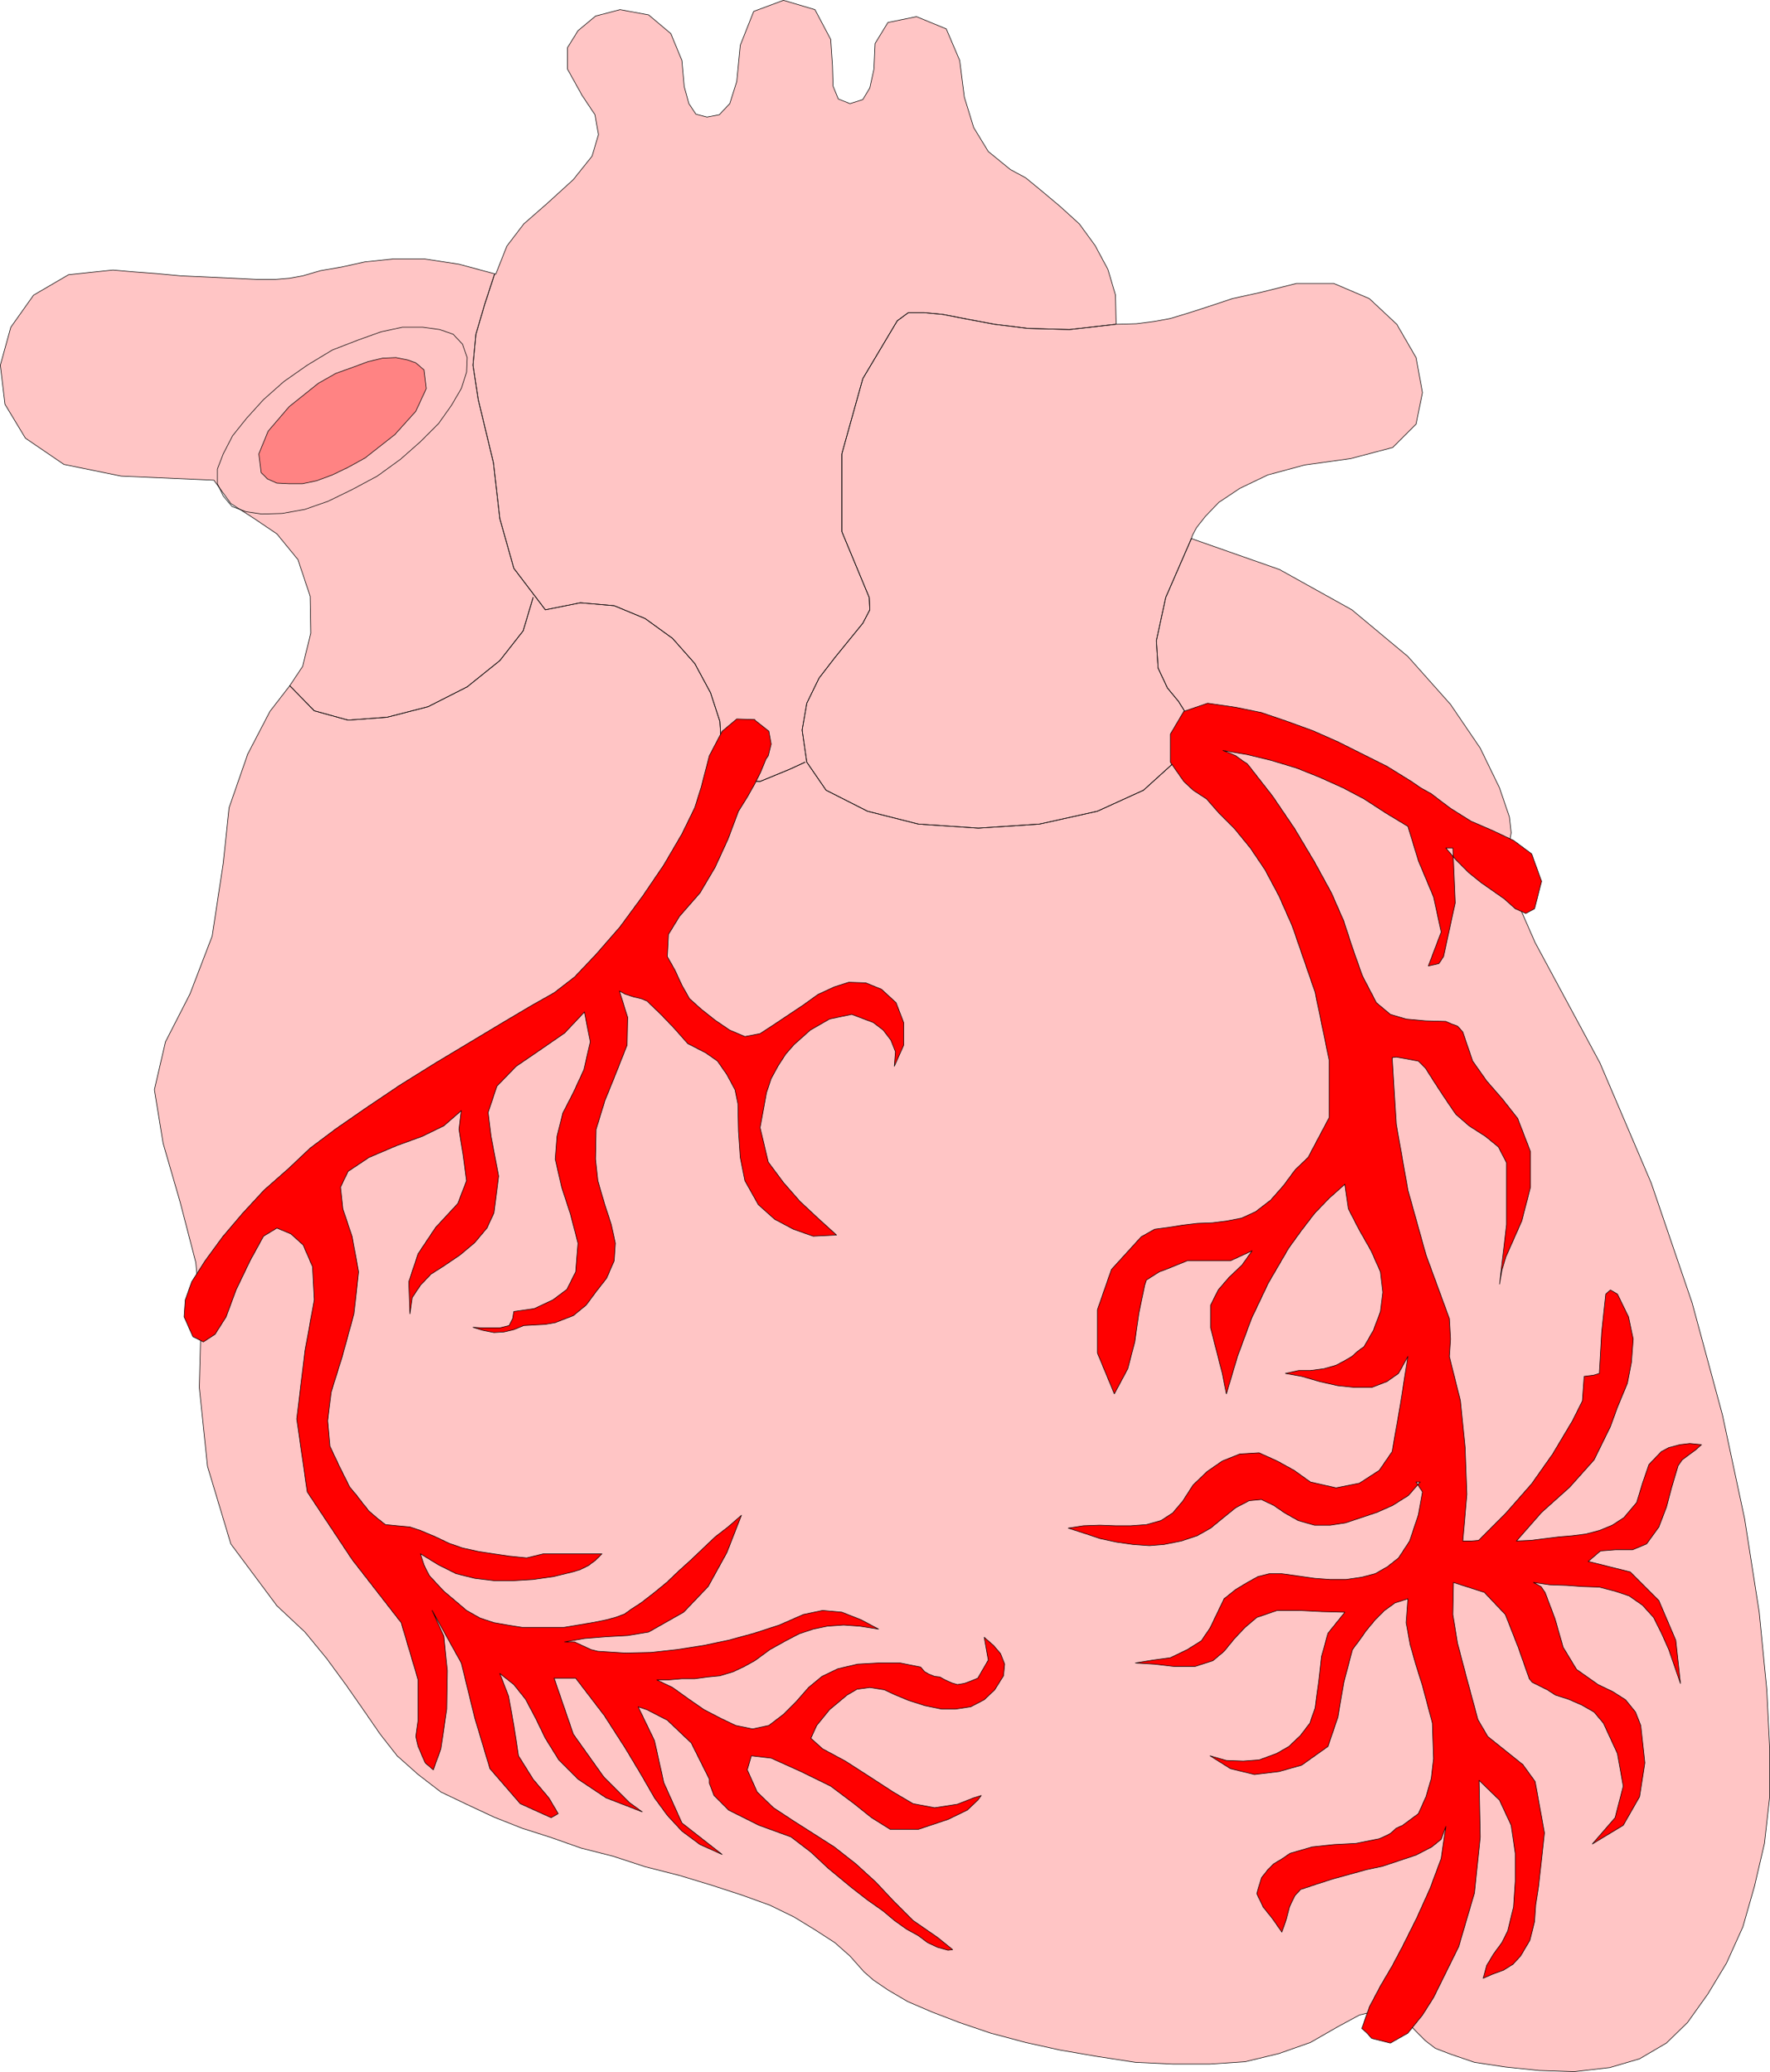 <?xml version="1.0" encoding="UTF-8" standalone="no"?>
<svg
   version="1.0"
   width="129.681mm"
   height="151.724mm"
   id="svg15"
   sodipodi:docname="Heart 3.wmf"
   xmlns:inkscape="http://www.inkscape.org/namespaces/inkscape"
   xmlns:sodipodi="http://sodipodi.sourceforge.net/DTD/sodipodi-0.dtd"
   xmlns="http://www.w3.org/2000/svg"
   xmlns:svg="http://www.w3.org/2000/svg">
  <sodipodi:namedview
     id="namedview15"
     pagecolor="#ffffff"
     bordercolor="#000000"
     borderopacity="0.25"
     inkscape:showpageshadow="2"
     inkscape:pageopacity="0.0"
     inkscape:pagecheckerboard="0"
     inkscape:deskcolor="#d1d1d1"
     inkscape:document-units="mm" />
  <defs
     id="defs1">
    <pattern
       id="WMFhbasepattern"
       patternUnits="userSpaceOnUse"
       width="6"
       height="6"
       x="0"
       y="0" />
  </defs>
  <path
     style="fill:#ffc5c5;fill-opacity:1;fill-rule:evenodd;stroke:none"
     d="m 158.772,49.686 5.171,-6.463 1.778,-5.978 -0.97,-5.494 -3.555,-5.332 -4.04,-7.271 v -5.978 l 2.909,-4.686 4.848,-4.039 6.787,-1.777 7.918,1.454 6.141,5.171 3.07,7.433 0.646,7.271 1.293,4.686 1.939,2.908 3.07,0.808 3.394,-0.646 2.909,-3.07 1.939,-6.14 0.97,-10.018 3.717,-9.372 8.242,-3.07 8.726,2.585 4.363,8.241 0.485,7.271 0.162,5.655 1.454,3.555 3.232,1.293 3.555,-1.131 1.939,-3.232 1.131,-5.171 0.323,-7.11 3.555,-5.817 7.918,-1.616 8.242,3.393 3.717,8.725 1.293,10.18 2.586,8.402 4.04,6.625 6.141,5.009 4.202,2.262 4.525,3.716 5.01,4.201 5.333,4.847 4.363,5.978 3.555,6.625 2.101,7.11 0.162,8.079 5.656,-0.162 5.01,-0.646 4.363,-0.808 5.333,-1.616 5.01,-1.616 6.787,-2.262 8.08,-1.777 9.696,-2.424 h 10.342 l 9.858,4.201 7.595,7.11 5.333,9.21 1.778,9.695 -1.778,8.725 -6.464,6.463 -11.635,3.07 -12.766,1.777 -10.181,2.747 -7.757,3.716 -5.818,3.878 -3.717,3.878 -2.424,3.07 -1.131,2.101 -0.323,0.969 24.402,8.564 20.038,11.149 15.514,12.926 11.797,13.25 8.242,12.118 5.333,10.987 2.747,8.079 0.485,4.363 -0.808,4.524 0.323,5.817 1.939,8.241 5.171,11.795 17.938,33.285 14.221,33.285 11.312,33.124 8.403,31.023 6.141,28.761 4.04,25.853 2.101,21.49 0.808,16.32 v 13.25 l -1.454,12.926 -2.747,11.795 -3.232,11.311 -4.525,10.018 -5.171,8.564 -5.656,7.917 -5.818,5.655 -7.434,4.363 -8.242,2.424 -9.858,1.131 -9.696,-0.323 -9.373,-0.969 -8.565,-1.293 -6.626,-2.262 -4.202,-1.616 -2.747,-2.101 -2.586,-2.585 -2.262,-2.424 -2.586,-2.101 -2.747,-1.131 h -3.394 l -4.686,1.131 -5.979,3.232 -7.595,4.363 -8.726,3.07 -9.373,2.262 -9.696,0.646 h -10.342 l -10.342,-0.485 -10.504,-1.616 -10.342,-1.777 -9.534,-2.101 -9.696,-2.585 -8.565,-2.908 -7.595,-2.908 -6.787,-2.908 -5.494,-3.232 -4.04,-2.747 -2.586,-2.262 -3.878,-4.363 -4.202,-3.716 -5.494,-3.555 -5.818,-3.555 -6.626,-3.232 -7.595,-2.747 -8.403,-2.747 -9.05,-2.747 -9.534,-2.424 -8.888,-2.908 -8.888,-2.262 -8.242,-2.908 -8.08,-2.585 -7.757,-3.07 -7.595,-3.555 -7.11,-3.393 -6.302,-4.847 -5.818,-5.171 -4.686,-5.978 -4.686,-6.786 -4.848,-6.948 -5.333,-7.271 -5.979,-7.271 -7.757,-7.271 -12.766,-17.127 -6.464,-21.49 -2.262,-21.813 0.485,-18.42 -1.454,-16.158 -4.363,-16.804 -4.686,-16.158 -2.424,-14.865 3.07,-13.25 6.787,-13.25 6.141,-15.996 3.07,-20.197 1.616,-15.35 5.171,-14.865 6.141,-11.795 5.494,-7.11 3.555,-5.332 2.262,-9.21 -0.162,-10.18 -3.394,-10.18 -5.818,-7.109 -6.464,-4.363 -6.302,-4.04 -4.686,-6.463 -25.694,-1.131 -15.837,-3.232 -10.666,-7.271 -5.656,-9.372 -1.293,-10.826 2.909,-10.503 6.302,-8.887 9.696,-5.655 12.282,-1.293 5.494,0.485 6.464,0.485 6.949,0.646 7.272,0.323 6.949,0.323 6.626,0.323 h 5.333 l 3.878,-0.323 3.555,-0.646 5.01,-1.454 5.656,-0.969 6.626,-1.454 7.757,-0.808 h 8.726 l 9.534,1.454 10.181,2.747 3.07,-7.756 4.686,-6.14 6.464,-5.655 z"
     id="path1" />
  <path
     style="fill:none;stroke:#000000;stroke-width:0.162px;stroke-linecap:round;stroke-linejoin:round;stroke-miterlimit:4;stroke-dasharray:none;stroke-opacity:1"
     d="m 158.772,49.686 5.171,-6.463 1.778,-5.978 -0.97,-5.494 -3.555,-5.332 -4.04,-7.271 v -5.978 l 2.909,-4.686 4.848,-4.039 6.787,-1.777 7.918,1.454 6.141,5.171 3.07,7.433 0.646,7.271 1.293,4.686 1.939,2.908 3.07,0.808 3.394,-0.646 2.909,-3.07 1.939,-6.14 0.97,-10.018 3.717,-9.372 8.242,-3.07 8.726,2.585 4.363,8.241 0.485,7.271 0.162,5.655 1.454,3.555 3.232,1.293 3.555,-1.131 1.939,-3.232 1.131,-5.171 0.323,-7.11 3.555,-5.817 7.918,-1.616 8.242,3.393 3.717,8.725 1.293,10.18 2.586,8.402 4.04,6.625 6.141,5.009 4.202,2.262 4.525,3.716 5.01,4.201 5.333,4.847 4.363,5.978 3.555,6.625 2.101,7.11 0.162,8.079 5.656,-0.162 5.01,-0.646 4.363,-0.808 5.333,-1.616 5.01,-1.616 6.787,-2.262 8.08,-1.777 9.696,-2.424 h 10.342 l 9.858,4.201 7.595,7.11 5.333,9.21 1.778,9.695 -1.778,8.725 -6.464,6.463 -11.635,3.07 -12.766,1.777 -10.181,2.747 -7.757,3.716 -5.818,3.878 -3.717,3.878 -2.424,3.07 -1.131,2.101 -0.323,0.969 24.402,8.564 20.038,11.149 15.514,12.926 11.797,13.25 8.242,12.118 5.333,10.987 2.747,8.079 0.485,4.363 -0.808,4.524 0.323,5.817 1.939,8.241 5.171,11.795 17.938,33.285 14.221,33.285 11.312,33.124 8.403,31.023 6.141,28.761 4.04,25.853 2.101,21.49 0.808,16.32 v 13.25 l -1.454,12.926 -2.747,11.795 -3.232,11.311 -4.525,10.018 -5.171,8.564 -5.656,7.917 -5.818,5.655 -7.434,4.363 -8.242,2.424 -9.858,1.131 -9.696,-0.323 -9.373,-0.969 -8.565,-1.293 -6.626,-2.262 -4.202,-1.616 -2.747,-2.101 -2.586,-2.585 -2.262,-2.424 -2.586,-2.101 -2.747,-1.131 h -3.394 l -4.686,1.131 -5.979,3.232 -7.595,4.363 -8.726,3.07 -9.373,2.262 -9.696,0.646 h -10.342 l -10.342,-0.485 -10.504,-1.616 -10.342,-1.777 -9.534,-2.101 -9.696,-2.585 -8.565,-2.908 -7.595,-2.908 -6.787,-2.908 -5.494,-3.232 -4.04,-2.747 -2.586,-2.262 -3.878,-4.363 -4.202,-3.716 -5.494,-3.555 -5.818,-3.555 -6.626,-3.232 -7.595,-2.747 -8.403,-2.747 -9.05,-2.747 -9.534,-2.424 -8.888,-2.908 -8.888,-2.262 -8.242,-2.908 -8.08,-2.585 -7.757,-3.07 -7.595,-3.555 -7.11,-3.393 -6.302,-4.847 -5.818,-5.171 -4.686,-5.978 -4.686,-6.786 -4.848,-6.948 -5.333,-7.271 -5.979,-7.271 -7.757,-7.271 -12.766,-17.127 -6.464,-21.49 -2.262,-21.813 0.485,-18.42 -1.454,-16.158 -4.363,-16.804 -4.686,-16.158 -2.424,-14.865 3.07,-13.25 6.787,-13.25 6.141,-15.996 3.07,-20.197 1.616,-15.35 5.171,-14.865 6.141,-11.795 5.494,-7.11 3.555,-5.332 2.262,-9.21 -0.162,-10.18 -3.394,-10.18 -5.818,-7.109 -6.464,-4.363 -6.302,-4.04 -4.686,-6.463 -25.694,-1.131 -15.837,-3.232 -10.666,-7.271 -5.656,-9.372 -1.293,-10.826 2.909,-10.503 6.302,-8.887 9.696,-5.655 12.282,-1.293 5.494,0.485 6.464,0.485 6.949,0.646 7.272,0.323 6.949,0.323 6.626,0.323 h 5.333 l 3.878,-0.323 3.555,-0.646 5.01,-1.454 5.656,-0.969 6.626,-1.454 7.757,-0.808 h 8.726 l 9.534,1.454 10.181,2.747 3.07,-7.756 4.686,-6.14 6.464,-5.655 7.272,-6.625 v 0"
     id="path2" />
  <path
     style="fill:none;stroke:#000000;stroke-width:0.162px;stroke-linecap:round;stroke-linejoin:round;stroke-miterlimit:4;stroke-dasharray:none;stroke-opacity:1"
     d="m 308.898,89.758 -12.766,1.454 -11.474,-0.323 -9.211,-1.131 -7.757,-1.454 -6.626,-1.293 -5.171,-0.485 h -4.363 l -3.07,2.262 -9.534,15.996 -5.818,20.844 v 21.49 l 7.595,18.259 0.162,3.393 -1.939,3.716 -3.555,4.363 -4.202,5.171 -4.363,5.655 -3.394,6.948 -1.293,7.433 1.293,8.887 5.333,7.756 11.474,5.817 14.059,3.555 16.645,1.131 16.968,-1.131 15.998,-3.555 12.766,-5.817 8.565,-7.756 3.555,-7.756 v -5.171 l -2.424,-3.878 -3.07,-3.716 -2.586,-5.494 -0.485,-7.594 2.586,-11.957 7.11,-16.32"
     id="path3" />
  <path
     style="fill:none;stroke:#000000;stroke-width:0.162px;stroke-linecap:round;stroke-linejoin:round;stroke-miterlimit:4;stroke-dasharray:none;stroke-opacity:1"
     d="m 308.898,89.758 -12.766,1.454 -11.474,-0.323 -9.211,-1.131 -7.757,-1.454 -6.626,-1.293 -5.171,-0.485 h -4.363 l -3.07,2.262 -9.534,15.996 -5.818,20.844 v 21.49 l 7.595,18.259 0.162,3.393 -1.939,3.716 -3.555,4.363 -4.202,5.171 -4.363,5.655 -3.394,6.948 -1.293,7.433 1.293,8.887 5.333,7.756 11.474,5.817 14.059,3.555 16.645,1.131 16.968,-1.131 15.998,-3.555 12.766,-5.817 8.565,-7.756 3.555,-7.756 v -5.171 l -2.424,-3.878 -3.07,-3.716 -2.586,-5.494 -0.485,-7.594 2.586,-11.957 7.11,-16.32"
     id="path4" />
  <path
     style="fill:none;stroke:#000000;stroke-width:0.162px;stroke-linecap:round;stroke-linejoin:round;stroke-miterlimit:4;stroke-dasharray:none;stroke-opacity:1"
     d="m 136.956,75.862 -2.747,8.402 -2.424,8.241 -0.808,8.564 1.454,9.533 4.202,17.451 1.778,15.512 3.878,13.734 8.726,11.472 9.696,-1.939 9.373,0.808 8.565,3.555 7.595,5.494 6.141,6.948 4.363,8.079 2.586,7.917 0.485,7.433 2.586,8.887 8.08,0.323 8.242,-3.393 4.202,-1.939"
     id="path5" />
  <path
     style="fill:none;stroke:#000000;stroke-width:0.162px;stroke-linecap:round;stroke-linejoin:round;stroke-miterlimit:4;stroke-dasharray:none;stroke-opacity:1"
     d="m 136.956,75.862 -2.747,8.402 -2.424,8.241 -0.808,8.564 1.454,9.533 4.202,17.451 1.778,15.512 3.878,13.734 8.726,11.472 9.696,-1.939 9.373,0.808 8.565,3.555 7.595,5.494 6.141,6.948 4.363,8.079 2.586,7.917 0.485,7.433 2.586,8.887 8.08,0.323 8.242,-3.393 4.202,-1.939"
     id="path6" />
  <path
     style="fill:none;stroke:#000000;stroke-width:0.162px;stroke-linecap:round;stroke-linejoin:round;stroke-miterlimit:4;stroke-dasharray:none;stroke-opacity:1"
     d="m 147.621,165.377 -2.747,9.21 -6.464,8.241 -9.05,7.271 -10.827,5.494 -11.312,2.908 -10.827,0.808 -9.373,-2.585 -6.787,-6.948"
     id="path7" />
  <path
     style="fill:none;stroke:#000000;stroke-width:0.162px;stroke-linecap:round;stroke-linejoin:round;stroke-miterlimit:4;stroke-dasharray:none;stroke-opacity:1"
     d="m 147.621,165.377 -2.747,9.21 -6.464,8.241 -9.05,7.271 -10.827,5.494 -11.312,2.908 -10.827,0.808 -9.373,-2.585 -6.787,-6.948"
     id="path8" />
  <path
     style="fill:none;stroke:#000000;stroke-width:0.162px;stroke-linecap:round;stroke-linejoin:round;stroke-miterlimit:4;stroke-dasharray:none;stroke-opacity:1"
     d="m 104.474,131.768 6.464,-4.686 5.494,-4.847 5.01,-5.009 3.555,-5.009 2.747,-4.686 1.454,-4.524 0.162,-4.039 -1.293,-3.716 -2.586,-2.747 -3.717,-1.293 -4.686,-0.646 h -5.656 l -5.979,1.293 -6.302,2.262 -7.11,2.747 -6.949,4.201 -6.464,4.524 -5.656,5.009 -4.686,5.171 -3.878,4.847 -2.586,5.009 -1.616,4.201 v 4.039 l 1.616,3.393 2.424,2.908 3.878,1.454 4.363,0.646 5.656,-0.162 6.302,-1.131 6.464,-2.262 6.626,-3.232 6.949,-3.716 v 0"
     id="path9" />
  <path
     style="fill:#ff8383;fill-opacity:1;fill-rule:evenodd;stroke:none"
     d="m 101.081,126.759 8.242,-6.463 5.818,-6.463 2.909,-6.302 -0.646,-5.171 -2.262,-1.939 -2.262,-0.808 -3.232,-0.646 -3.717,0.162 -4.04,0.969 -4.363,1.616 -4.525,1.616 -4.848,2.747 -8.08,6.463 -5.818,6.786 -2.586,6.302 0.646,5.171 1.778,1.777 2.586,1.131 3.232,0.162 h 3.878 l 3.878,-0.808 4.363,-1.616 4.363,-2.101 4.686,-2.585 z"
     id="path10" />
  <path
     style="fill:none;stroke:#000000;stroke-width:0.162px;stroke-linecap:round;stroke-linejoin:round;stroke-miterlimit:4;stroke-dasharray:none;stroke-opacity:1"
     d="m 101.081,126.759 8.242,-6.463 5.818,-6.463 2.909,-6.302 -0.646,-5.171 -2.262,-1.939 -2.262,-0.808 -3.232,-0.646 -3.717,0.162 -4.04,0.969 -4.363,1.616 -4.525,1.616 -4.848,2.747 -8.08,6.463 -5.818,6.786 -2.586,6.302 0.646,5.171 1.778,1.777 2.586,1.131 3.232,0.162 h 3.878 l 3.878,-0.808 4.363,-1.616 4.363,-2.101 4.686,-2.585 v 0"
     id="path11" />
  <path
     style="fill:#ff0000;fill-opacity:1;fill-rule:evenodd;stroke:none"
     d="m 209.029,199.147 -5.01,-0.162 -4.04,3.393 -3.555,6.786 -2.262,8.725 -1.778,5.655 -3.555,7.271 -5.01,8.564 -5.818,8.564 -6.302,8.564 -6.626,7.594 -5.979,6.302 -5.656,4.363 -6.302,3.555 -7.918,4.686 -8.888,5.332 -9.696,5.817 -9.858,6.14 -9.373,6.302 -8.403,5.817 -7.11,5.332 -5.979,5.655 -6.787,5.978 -5.979,6.463 -5.494,6.463 -4.848,6.625 -3.717,5.817 -1.778,5.009 -0.323,4.686 2.424,5.494 2.909,1.454 3.232,-2.101 3.07,-4.847 2.747,-7.433 3.878,-8.079 3.717,-6.786 3.717,-2.262 3.878,1.616 3.394,3.07 2.586,5.978 0.485,9.21 -2.586,14.219 -2.262,18.743 2.909,20.197 12.443,18.743 13.574,17.451 4.686,15.835 v 11.149 l -0.646,4.524 0.646,2.747 1.939,4.524 2.262,1.939 2.101,-5.817 1.616,-10.987 0.162,-10.664 -0.97,-9.533 -3.232,-7.11 8.08,14.542 3.717,15.188 4.202,14.057 8.403,9.695 8.565,3.878 1.939,-1.131 -2.586,-4.363 -4.363,-5.171 -4.04,-6.463 -1.293,-8.402 -1.454,-8.079 -2.424,-6.302 3.878,3.07 3.232,4.039 2.747,5.171 2.747,5.655 3.717,5.978 5.333,5.332 7.757,5.171 10.019,3.878 -3.555,-2.585 -7.11,-7.11 -8.403,-11.795 -5.333,-15.512 h 5.979 l 7.918,10.341 5.818,9.048 4.363,7.271 3.717,6.463 3.555,4.847 4.04,4.363 5.01,3.716 6.141,2.747 -11.15,-8.725 -5.01,-11.149 -2.586,-11.634 -4.525,-9.372 2.424,0.808 5.656,2.908 6.626,6.302 5.01,10.018 v 1.131 l 1.293,3.393 4.04,4.04 8.403,4.201 8.888,3.232 5.494,4.201 4.848,4.524 6.464,5.332 4.363,3.393 4.363,3.07 3.07,2.585 3.394,2.424 3.232,1.777 2.586,1.939 2.747,1.293 2.909,0.808 1.293,-0.162 -4.202,-3.393 -6.787,-4.686 -5.494,-5.494 -4.848,-5.171 -5.494,-5.009 -5.979,-4.686 -5.818,-3.716 -5.333,-3.393 -5.656,-3.716 -4.525,-4.363 -2.747,-6.14 1.131,-3.878 5.494,0.646 8.242,3.716 8.242,4.039 6.464,4.847 4.848,3.878 5.171,3.232 h 7.757 l 8.242,-2.747 5.333,-2.585 2.909,-2.747 0.97,-1.293 -2.101,0.646 -4.525,1.777 -6.302,0.969 -5.979,-1.131 -5.494,-3.232 -6.464,-4.201 -6.787,-4.363 -6.302,-3.393 -3.232,-2.908 1.616,-3.555 3.555,-4.363 4.848,-4.039 2.747,-1.616 3.555,-0.485 4.04,0.646 2.747,1.293 3.878,1.616 4.525,1.454 4.686,0.969 h 3.878 l 4.202,-0.646 3.717,-1.939 2.909,-2.747 2.424,-3.878 0.323,-3.232 -1.131,-2.908 -1.939,-2.262 -2.586,-2.262 1.131,6.302 -2.909,5.009 -1.939,0.808 -1.778,0.646 -1.939,0.323 -1.616,-0.485 -1.778,-0.808 -1.454,-0.808 -1.454,-0.162 -1.616,-0.646 -1.131,-0.646 -1.131,-1.293 -5.656,-1.131 h -5.979 l -5.818,0.323 -5.494,1.293 -4.363,2.101 -3.717,3.07 -3.394,3.878 -3.555,3.555 -4.04,3.07 -4.525,0.969 -4.686,-0.969 -4.04,-1.939 -4.686,-2.424 -4.202,-2.908 -4.525,-3.232 -4.363,-2.101 h 3.232 l 3.717,-0.323 h 3.555 l 3.555,-0.485 3.394,-0.323 3.717,-1.131 3.07,-1.454 2.909,-1.616 4.202,-3.07 4.363,-2.424 3.717,-1.939 3.878,-1.293 3.878,-0.808 4.525,-0.323 4.525,0.323 5.171,0.808 -4.848,-2.585 -5.333,-2.101 -5.333,-0.485 -5.333,1.131 -6.626,2.908 -6.949,2.262 -7.11,1.939 -6.949,1.454 -7.272,1.131 -7.272,0.808 -7.11,0.162 -7.595,-0.485 -1.939,-0.485 -2.424,-1.131 -2.101,-0.969 h -2.747 l 5.494,-0.969 6.141,-0.485 5.818,-0.323 5.818,-0.969 9.696,-5.494 6.787,-7.11 5.171,-9.372 4.04,-10.341 -3.717,3.232 -3.555,2.747 -3.232,3.07 -3.394,3.232 -3.394,3.07 -3.394,3.232 -3.555,2.908 -3.555,2.747 -2.747,1.777 -1.778,1.293 -2.586,0.969 -2.424,0.646 -4.04,0.808 -3.878,0.646 -3.878,0.646 h -4.202 -3.717 -3.717 l -4.04,-0.646 -3.717,-0.646 -3.878,-1.293 -3.717,-2.101 -3.232,-2.747 -3.07,-2.585 -2.262,-2.424 -1.778,-1.939 -1.454,-2.908 -0.97,-3.07 5.01,3.07 4.848,2.424 5.171,1.293 5.333,0.646 h 5.494 l 5.333,-0.323 5.656,-0.808 5.333,-1.293 2.101,-0.646 2.262,-1.131 1.939,-1.454 1.778,-1.777 h -3.717 -4.202 -4.202 -4.04 l -4.686,1.131 -4.848,-0.485 -4.363,-0.646 -4.202,-0.646 -4.363,-0.969 -3.717,-1.293 -3.717,-1.777 -4.202,-1.777 -2.909,-0.969 -3.555,-0.323 -3.232,-0.323 -2.262,-1.777 -2.262,-1.939 -1.939,-2.424 -1.616,-2.101 -1.778,-2.101 -2.747,-5.494 -2.747,-5.817 -0.646,-7.109 0.97,-7.917 3.07,-9.856 3.232,-11.795 1.293,-11.634 -1.778,-9.695 -2.586,-7.756 -0.646,-5.978 2.101,-4.363 5.818,-3.878 7.595,-3.232 7.11,-2.585 5.979,-2.908 4.848,-4.201 -0.646,5.171 1.131,6.948 0.97,7.271 -2.424,6.302 -6.141,6.625 -4.848,7.271 -2.586,7.756 0.323,8.887 0.646,-4.524 2.262,-3.393 2.909,-3.07 3.555,-2.262 4.525,-3.07 4.04,-3.393 3.394,-4.04 1.939,-4.201 1.293,-10.18 -2.101,-10.987 -0.808,-6.625 2.424,-7.271 5.333,-5.494 6.626,-4.524 6.787,-4.686 5.494,-5.817 1.616,8.241 -1.778,7.756 -2.909,6.302 -2.909,5.655 -1.616,6.463 -0.485,6.302 1.778,7.756 2.424,7.433 2.101,8.079 -0.646,7.917 -2.424,4.847 -3.878,2.908 -5.171,2.424 -5.656,0.808 -0.323,1.939 -0.97,1.939 -2.586,0.646 h -2.424 -2.424 l -2.586,-0.162 2.586,0.808 3.232,0.646 2.747,-0.162 2.747,-0.646 2.747,-1.131 2.909,-0.162 3.07,-0.162 2.747,-0.485 5.01,-1.939 3.555,-2.908 2.747,-3.716 2.909,-3.716 2.101,-4.847 0.323,-4.847 -1.131,-5.171 -1.939,-5.978 -1.778,-6.14 -0.646,-5.978 0.162,-8.241 2.424,-7.917 3.07,-7.594 3.07,-7.756 0.162,-7.756 -2.262,-7.271 1.454,0.808 2.424,0.808 2.101,0.485 1.616,0.646 3.878,3.716 3.717,3.878 3.717,4.201 5.01,2.585 3.232,2.262 2.586,3.716 2.262,4.201 0.808,3.878 0.162,7.594 0.485,7.271 1.293,6.463 3.717,6.625 4.525,4.039 5.171,2.747 5.494,1.939 6.464,-0.323 -5.171,-4.686 -5.01,-4.686 -4.525,-5.171 -4.202,-5.655 -2.262,-9.533 1.778,-9.695 1.293,-3.878 1.939,-3.555 2.101,-3.232 2.262,-2.585 4.525,-4.04 5.333,-3.07 6.141,-1.293 5.979,2.262 2.747,2.101 2.101,2.747 1.293,3.232 -0.323,4.04 2.586,-5.817 v -6.302 l -2.101,-5.494 -4.04,-3.716 -4.363,-1.777 -4.686,-0.162 -4.04,1.293 -4.525,2.101 -4.04,2.908 -3.878,2.585 -4.363,2.908 -3.717,2.424 -4.202,0.808 -4.202,-1.777 -4.04,-2.747 -3.878,-3.07 -3.232,-2.908 -2.101,-3.716 -1.939,-4.201 -2.101,-3.716 0.323,-6.14 3.07,-5.009 5.656,-6.463 4.202,-7.109 3.555,-7.756 2.909,-7.756 2.424,-3.878 2.101,-3.716 1.616,-3.232 1.454,-3.555 0.646,-0.969 0.808,-3.232 -0.646,-3.555 -3.878,-3.07 v 0 z"
     id="path12" />
  <path
     style="fill:none;stroke:#000000;stroke-width:0.162px;stroke-linecap:round;stroke-linejoin:round;stroke-miterlimit:4;stroke-dasharray:none;stroke-opacity:1"
     d="m 209.029,199.147 -5.01,-0.162 -4.04,3.393 -3.555,6.786 -2.262,8.725 -1.778,5.655 -3.555,7.271 -5.01,8.564 -5.818,8.564 -6.302,8.564 -6.626,7.594 -5.979,6.302 -5.656,4.363 -6.302,3.555 -7.918,4.686 -8.888,5.332 -9.696,5.817 -9.858,6.14 -9.373,6.302 -8.403,5.817 -7.11,5.332 -5.979,5.655 -6.787,5.978 -5.979,6.463 -5.494,6.463 -4.848,6.625 -3.717,5.817 -1.778,5.009 -0.323,4.686 2.424,5.494 2.909,1.454 3.232,-2.101 3.07,-4.847 2.747,-7.433 3.878,-8.079 3.717,-6.786 3.717,-2.262 3.878,1.616 3.394,3.07 2.586,5.978 0.485,9.21 -2.586,14.219 -2.262,18.743 2.909,20.197 12.443,18.743 13.574,17.451 4.686,15.835 v 11.149 l -0.646,4.524 0.646,2.747 1.939,4.524 2.262,1.939 2.101,-5.817 1.616,-10.987 0.162,-10.664 -0.97,-9.533 -3.232,-7.11 8.08,14.542 3.717,15.188 4.202,14.057 8.403,9.695 8.565,3.878 1.939,-1.131 -2.586,-4.363 -4.363,-5.171 -4.04,-6.463 -1.293,-8.402 -1.454,-8.079 -2.424,-6.302 3.878,3.07 3.232,4.039 2.747,5.171 2.747,5.655 3.717,5.978 5.333,5.332 7.757,5.171 10.019,3.878 -3.555,-2.585 -7.11,-7.11 -8.403,-11.795 -5.333,-15.512 h 5.979 l 7.918,10.341 5.818,9.048 4.363,7.271 3.717,6.463 3.555,4.847 4.04,4.363 5.01,3.716 6.141,2.747 -11.15,-8.725 -5.01,-11.149 -2.586,-11.634 -4.525,-9.372 2.424,0.808 5.656,2.908 6.626,6.302 5.01,10.018 v 1.131 l 1.293,3.393 4.04,4.04 8.403,4.201 8.888,3.232 5.494,4.201 4.848,4.524 6.464,5.332 4.363,3.393 4.363,3.07 3.07,2.585 3.394,2.424 3.232,1.777 2.586,1.939 2.747,1.293 2.909,0.808 1.293,-0.162 -4.202,-3.393 -6.787,-4.686 -5.494,-5.494 -4.848,-5.171 -5.494,-5.009 -5.979,-4.686 -5.818,-3.716 -5.333,-3.393 -5.656,-3.716 -4.525,-4.363 -2.747,-6.14 1.131,-3.878 5.494,0.646 8.242,3.716 8.242,4.039 6.464,4.847 4.848,3.878 5.171,3.232 h 7.757 l 8.242,-2.747 5.333,-2.585 2.909,-2.747 0.97,-1.293 -2.101,0.646 -4.525,1.777 -6.302,0.969 -5.979,-1.131 -5.494,-3.232 -6.464,-4.201 -6.787,-4.363 -6.302,-3.393 -3.232,-2.908 1.616,-3.555 3.555,-4.363 4.848,-4.039 2.747,-1.616 3.555,-0.485 4.04,0.646 2.747,1.293 3.878,1.616 4.525,1.454 4.686,0.969 h 3.878 l 4.202,-0.646 3.717,-1.939 2.909,-2.747 2.424,-3.878 0.323,-3.232 -1.131,-2.908 -1.939,-2.262 -2.586,-2.262 1.131,6.302 -2.909,5.009 -1.939,0.808 -1.778,0.646 -1.939,0.323 -1.616,-0.485 -1.778,-0.808 -1.454,-0.808 -1.454,-0.162 -1.616,-0.646 -1.131,-0.646 -1.131,-1.293 -5.656,-1.131 h -5.979 l -5.818,0.323 -5.494,1.293 -4.363,2.101 -3.717,3.07 -3.394,3.878 -3.555,3.555 -4.04,3.07 -4.525,0.969 -4.686,-0.969 -4.04,-1.939 -4.686,-2.424 -4.202,-2.908 -4.525,-3.232 -4.363,-2.101 h 3.232 l 3.717,-0.323 h 3.555 l 3.555,-0.485 3.394,-0.323 3.717,-1.131 3.07,-1.454 2.909,-1.616 4.202,-3.07 4.363,-2.424 3.717,-1.939 3.878,-1.293 3.878,-0.808 4.525,-0.323 4.525,0.323 5.171,0.808 -4.848,-2.585 -5.333,-2.101 -5.333,-0.485 -5.333,1.131 -6.626,2.908 -6.949,2.262 -7.11,1.939 -6.949,1.454 -7.272,1.131 -7.272,0.808 -7.11,0.162 -7.595,-0.485 -1.939,-0.485 -2.424,-1.131 -2.101,-0.969 h -2.747 l 5.494,-0.969 6.141,-0.485 5.818,-0.323 5.818,-0.969 9.696,-5.494 6.787,-7.11 5.171,-9.372 4.04,-10.341 -3.717,3.232 -3.555,2.747 -3.232,3.07 -3.394,3.232 -3.394,3.07 -3.394,3.232 -3.555,2.908 -3.555,2.747 -2.747,1.777 -1.778,1.293 -2.586,0.969 -2.424,0.646 -4.04,0.808 -3.878,0.646 -3.878,0.646 h -4.202 -3.717 -3.717 l -4.04,-0.646 -3.717,-0.646 -3.878,-1.293 -3.717,-2.101 -3.232,-2.747 -3.07,-2.585 -2.262,-2.424 -1.778,-1.939 -1.454,-2.908 -0.97,-3.07 5.01,3.07 4.848,2.424 5.171,1.293 5.333,0.646 h 5.494 l 5.333,-0.323 5.656,-0.808 5.333,-1.293 2.101,-0.646 2.262,-1.131 1.939,-1.454 1.778,-1.777 h -3.717 -4.202 -4.202 -4.04 l -4.686,1.131 -4.848,-0.485 -4.363,-0.646 -4.202,-0.646 -4.363,-0.969 -3.717,-1.293 -3.717,-1.777 -4.202,-1.777 -2.909,-0.969 -3.555,-0.323 -3.232,-0.323 -2.262,-1.777 -2.262,-1.939 -1.939,-2.424 -1.616,-2.101 -1.778,-2.101 -2.747,-5.494 -2.747,-5.817 -0.646,-7.109 0.97,-7.917 3.07,-9.856 3.232,-11.795 1.293,-11.634 -1.778,-9.695 -2.586,-7.756 -0.646,-5.978 2.101,-4.363 5.818,-3.878 7.595,-3.232 7.11,-2.585 5.979,-2.908 4.848,-4.201 -0.646,5.171 1.131,6.948 0.97,7.271 -2.424,6.302 -6.141,6.625 -4.848,7.271 -2.586,7.756 0.323,8.887 0.646,-4.524 2.262,-3.393 2.909,-3.07 3.555,-2.262 4.525,-3.07 4.04,-3.393 3.394,-4.04 1.939,-4.201 1.293,-10.18 -2.101,-10.987 -0.808,-6.625 2.424,-7.271 5.333,-5.494 6.626,-4.524 6.787,-4.686 5.494,-5.817 1.616,8.241 -1.778,7.756 -2.909,6.302 -2.909,5.655 -1.616,6.463 -0.485,6.302 1.778,7.756 2.424,7.433 2.101,8.079 -0.646,7.917 -2.424,4.847 -3.878,2.908 -5.171,2.424 -5.656,0.808 -0.323,1.939 -0.97,1.939 -2.586,0.646 h -2.424 -2.424 l -2.586,-0.162 2.586,0.808 3.232,0.646 2.747,-0.162 2.747,-0.646 2.747,-1.131 2.909,-0.162 3.07,-0.162 2.747,-0.485 5.01,-1.939 3.555,-2.908 2.747,-3.716 2.909,-3.716 2.101,-4.847 0.323,-4.847 -1.131,-5.171 -1.939,-5.978 -1.778,-6.14 -0.646,-5.978 0.162,-8.241 2.424,-7.917 3.07,-7.594 3.07,-7.756 0.162,-7.756 -2.262,-7.271 1.454,0.808 2.424,0.808 2.101,0.485 1.616,0.646 3.878,3.716 3.717,3.878 3.717,4.201 5.01,2.585 3.232,2.262 2.586,3.716 2.262,4.201 0.808,3.878 0.162,7.594 0.485,7.271 1.293,6.463 3.717,6.625 4.525,4.039 5.171,2.747 5.494,1.939 6.464,-0.323 -5.171,-4.686 -5.01,-4.686 -4.525,-5.171 -4.202,-5.655 -2.262,-9.533 1.778,-9.695 1.293,-3.878 1.939,-3.555 2.101,-3.232 2.262,-2.585 4.525,-4.04 5.333,-3.07 6.141,-1.293 5.979,2.262 2.747,2.101 2.101,2.747 1.293,3.232 -0.323,4.04 2.586,-5.817 v -6.302 l -2.101,-5.494 -4.04,-3.716 -4.363,-1.777 -4.686,-0.162 -4.04,1.293 -4.525,2.101 -4.04,2.908 -3.878,2.585 -4.363,2.908 -3.717,2.424 -4.202,0.808 -4.202,-1.777 -4.04,-2.747 -3.878,-3.07 -3.232,-2.908 -2.101,-3.716 -1.939,-4.201 -2.101,-3.716 0.323,-6.14 3.07,-5.009 5.656,-6.463 4.202,-7.109 3.555,-7.756 2.909,-7.756 2.424,-3.878 2.101,-3.716 1.616,-3.232 1.454,-3.555 0.646,-0.969 0.808,-3.232 -0.646,-3.555 -3.878,-3.07 v 0"
     id="path13" />
  <path
     style="fill:#ff0000;fill-opacity:1;fill-rule:evenodd;stroke:none"
     d="m 334.431,194.623 -6.626,2.262 -3.717,6.302 v 7.756 l 3.717,5.332 2.586,2.424 3.717,2.424 3.394,3.878 4.363,4.363 4.363,5.332 4.04,5.978 3.878,7.271 3.717,8.402 6.302,18.259 3.878,18.743 v 15.996 l -5.818,10.987 -3.555,3.393 -3.232,4.363 -3.555,4.039 -4.202,3.232 -3.878,1.777 -4.202,0.808 -3.878,0.485 -4.202,0.162 -4.04,0.485 -4.04,0.646 -3.717,0.485 -3.717,2.101 -8.242,9.048 -3.878,11.149 v 11.957 l 4.686,11.311 3.717,-6.948 1.939,-7.433 1.131,-7.917 1.616,-7.756 0.485,-1.454 1.778,-1.131 1.778,-1.131 1.778,-0.646 5.979,-2.424 h 5.979 5.979 l 5.979,-2.747 -2.747,3.878 -3.717,3.555 -2.909,3.393 -2.101,4.201 v 6.302 l 1.616,6.302 1.616,6.302 1.131,5.655 3.07,-10.341 3.878,-10.503 4.686,-9.856 5.656,-9.695 3.394,-4.686 3.717,-4.847 4.04,-4.201 4.363,-3.878 0.97,6.786 2.909,5.655 3.394,5.978 2.586,5.817 0.646,5.655 -0.646,5.332 -1.939,5.171 -2.586,4.524 -1.778,1.293 -1.616,1.454 -1.939,1.131 -2.424,1.293 -3.394,0.969 -3.717,0.485 h -3.232 l -3.717,0.808 4.525,0.808 5.01,1.454 5.01,1.131 4.686,0.485 h 4.686 l 4.202,-1.616 3.232,-2.262 2.586,-4.686 -2.101,13.411 -2.262,12.926 -3.555,5.171 -5.494,3.555 -6.464,1.293 -7.11,-1.616 -4.525,-3.232 -4.686,-2.585 -5.01,-2.262 -5.333,0.323 -4.848,1.939 -4.202,2.908 -3.878,3.716 -2.909,4.524 -2.747,3.232 -3.232,2.101 -4.04,1.131 -4.363,0.323 h -4.202 l -4.363,-0.162 -4.525,0.162 -4.202,0.646 4.525,1.454 4.363,1.454 4.525,0.969 4.525,0.646 4.525,0.323 4.04,-0.323 4.848,-0.969 4.363,-1.454 3.717,-2.101 3.555,-2.908 3.394,-2.747 3.717,-1.939 3.394,-0.323 3.394,1.616 3.07,2.101 3.717,2.101 4.525,1.293 h 4.363 l 4.202,-0.646 4.363,-1.454 4.363,-1.454 4.363,-1.939 4.363,-2.747 3.232,-3.716 h -0.485 -0.646 l 1.778,2.747 -1.131,6.302 -2.424,7.271 -3.07,4.686 -3.07,2.424 -3.394,1.939 -3.717,0.969 -4.363,0.646 h -4.363 l -4.363,-0.323 -4.525,-0.646 -4.686,-0.646 h -3.232 l -3.232,0.808 -2.909,1.616 -3.232,1.939 -3.232,2.585 -1.939,4.04 -1.939,4.039 -2.424,3.555 -3.878,2.424 -4.686,2.262 -4.848,0.646 -4.848,0.808 5.333,0.323 5.494,0.646 h 5.656 l 5.01,-1.616 3.07,-2.585 2.909,-3.555 2.909,-3.07 3.232,-2.747 5.656,-1.939 h 6.141 l 6.302,0.323 6.302,0.162 -4.686,5.817 -1.778,6.463 -0.808,7.11 -0.97,7.11 -1.454,4.201 -2.586,3.393 -3.232,3.07 -3.394,1.939 -4.848,1.777 -4.363,0.323 -4.686,-0.162 -4.525,-1.293 5.656,3.555 6.626,1.616 6.787,-0.808 6.302,-1.777 7.272,-5.171 2.747,-8.079 1.616,-9.533 2.424,-9.21 1.939,-2.585 1.939,-2.747 2.424,-2.908 2.586,-2.585 2.909,-2.101 3.555,-1.131 -0.485,6.625 1.131,6.14 1.616,5.655 1.778,5.655 2.747,10.341 0.323,9.856 -0.646,5.494 -1.454,5.009 -2.101,4.686 -4.363,3.232 -1.778,0.808 -1.616,1.454 -1.616,0.808 -1.454,0.646 -6.464,1.293 -6.141,0.323 -5.979,0.646 -6.141,1.777 -2.101,1.454 -2.424,1.454 -1.616,1.616 -1.778,2.262 -1.293,4.363 1.778,3.716 2.586,3.232 2.586,3.716 1.293,-3.716 0.808,-3.232 1.454,-3.07 1.616,-1.777 4.363,-1.454 4.525,-1.454 4.686,-1.293 4.686,-1.293 4.525,-0.969 4.363,-1.454 4.848,-1.616 4.363,-2.262 2.586,-2.101 1.293,-3.555 -1.293,8.887 -3.07,8.241 -3.717,8.241 -3.878,7.756 -2.909,5.494 -3.232,5.494 -3.07,5.817 -2.101,5.978 1.293,1.131 1.454,1.616 5.171,1.293 4.848,-2.747 4.04,-5.009 3.07,-4.847 6.949,-14.057 4.363,-14.865 1.616,-15.512 -0.323,-15.673 5.656,5.494 3.232,6.948 1.131,7.756 v 7.756 l -0.485,7.11 -1.616,6.625 -1.616,3.232 -2.262,3.07 -1.939,3.232 -0.97,3.555 2.586,-1.131 3.07,-1.131 2.586,-1.616 2.101,-2.262 2.586,-4.363 1.293,-5.171 0.323,-4.686 0.808,-5.171 1.616,-14.704 -2.586,-14.219 -3.394,-4.686 -4.848,-3.878 -4.848,-3.878 -2.747,-4.686 -3.232,-11.957 -2.424,-9.21 -1.293,-7.917 0.162,-8.887 8.565,2.747 5.818,6.14 3.555,9.048 3.07,8.725 0.808,0.969 1.939,0.969 2.262,1.131 2.262,1.454 3.555,1.131 3.717,1.616 3.394,1.939 2.586,3.07 3.878,8.402 1.616,9.048 -2.262,8.725 -6.302,7.271 8.565,-5.171 4.525,-7.917 1.454,-9.372 -1.131,-10.341 -1.454,-3.716 -2.747,-3.393 -3.555,-2.262 -4.04,-1.939 -5.979,-4.201 -3.717,-6.14 -2.262,-7.917 -2.747,-7.271 -1.131,-1.616 -2.101,-1.131 4.525,0.646 4.686,0.162 4.363,0.323 4.686,0.162 4.363,1.131 3.878,1.293 3.717,2.585 3.07,3.393 2.262,4.524 1.939,4.363 1.616,4.686 1.616,4.686 -1.293,-11.957 -4.686,-10.987 -7.918,-7.917 -11.635,-2.908 3.394,-2.908 4.202,-0.323 h 4.686 l 3.878,-1.616 3.394,-4.686 2.101,-5.494 1.454,-5.494 1.778,-5.978 1.131,-1.616 1.939,-1.454 1.778,-1.293 1.616,-1.454 -3.232,-0.323 -2.747,0.323 -3.07,0.808 -2.101,1.131 -3.394,3.555 -1.778,5.171 -1.616,5.332 -3.555,4.201 -3.232,2.101 -3.555,1.454 -3.717,0.969 -3.717,0.485 -3.878,0.323 -3.878,0.485 -3.878,0.485 -3.878,0.162 6.949,-7.917 7.757,-6.948 6.787,-7.594 4.525,-9.21 1.939,-5.332 2.747,-6.625 1.131,-5.817 0.485,-6.463 -1.293,-6.14 -3.07,-6.302 -1.939,-1.131 -1.293,1.131 -1.131,10.664 -0.646,11.311 -1.616,0.485 -2.586,0.323 -0.485,6.786 -2.747,5.494 -5.494,9.21 -5.818,8.241 -7.11,8.079 -7.595,7.594 -1.939,0.162 h -2.424 l 1.131,-12.926 -0.485,-12.926 -1.293,-12.926 -3.07,-12.28 0.323,-4.847 -0.323,-5.655 -6.464,-17.612 -5.01,-17.935 -3.232,-18.259 -1.131,-18.42 1.131,-0.162 2.747,0.485 3.394,0.646 1.939,1.939 2.262,3.555 2.101,3.232 1.939,2.908 2.101,3.07 3.717,3.232 4.525,2.908 3.555,2.908 2.262,4.363 v 17.127 l -1.939,16.481 0.646,-3.878 1.131,-3.716 4.363,-9.856 2.424,-9.372 v -9.856 l -3.555,-9.21 -4.202,-5.332 -4.363,-5.009 -3.878,-5.494 -2.262,-6.625 -0.485,-1.454 -1.454,-1.616 -1.778,-0.646 -1.454,-0.646 -5.656,-0.162 -5.333,-0.485 -4.363,-1.293 -3.878,-3.232 -3.878,-7.433 -2.747,-7.756 -2.424,-7.433 -3.394,-7.756 -4.686,-8.564 -5.494,-9.21 -6.141,-9.048 -6.949,-8.887 -1.454,-0.969 -1.778,-1.293 -1.454,-0.646 -2.101,-0.808 6.787,1.131 6.626,1.616 6.949,2.101 6.464,2.585 6.464,2.908 5.818,3.07 5.979,3.878 6.141,3.716 2.909,9.533 4.202,10.018 2.101,9.695 -3.555,9.372 2.909,-0.646 1.293,-1.939 3.232,-14.865 -0.646,-15.188 h -0.646 -1.293 l 2.747,3.232 3.555,3.555 3.394,2.747 3.232,2.262 3.232,2.262 3.07,2.747 2.909,1.293 2.424,-1.293 1.939,-7.594 -2.747,-7.594 -5.01,-3.716 -5.818,-2.747 -5.979,-2.585 -5.656,-3.555 -2.586,-1.939 -2.747,-2.101 -2.909,-1.616 -2.586,-1.777 -6.787,-4.201 -6.787,-3.393 -6.787,-3.393 -6.949,-3.07 -7.11,-2.585 -7.11,-2.424 -7.11,-1.454 -7.757,-1.131 z"
     id="path14" />
  <path
     style="fill:none;stroke:#000000;stroke-width:0.162px;stroke-linecap:round;stroke-linejoin:round;stroke-miterlimit:4;stroke-dasharray:none;stroke-opacity:1"
     d="m 334.431,194.623 -6.626,2.262 -3.717,6.302 v 7.756 l 3.717,5.332 2.586,2.424 3.717,2.424 3.394,3.878 4.363,4.363 4.363,5.332 4.04,5.978 3.878,7.271 3.717,8.402 6.302,18.259 3.878,18.743 v 15.996 l -5.818,10.987 -3.555,3.393 -3.232,4.363 -3.555,4.039 -4.202,3.232 -3.878,1.777 -4.202,0.808 -3.878,0.485 -4.202,0.162 -4.04,0.485 -4.04,0.646 -3.717,0.485 -3.717,2.101 -8.242,9.048 -3.878,11.149 v 11.957 l 4.686,11.311 3.717,-6.948 1.939,-7.433 1.131,-7.917 1.616,-7.756 0.485,-1.454 1.778,-1.131 1.778,-1.131 1.778,-0.646 5.979,-2.424 h 5.979 5.979 l 5.979,-2.747 -2.747,3.878 -3.717,3.555 -2.909,3.393 -2.101,4.201 v 6.302 l 1.616,6.302 1.616,6.302 1.131,5.655 3.07,-10.341 3.878,-10.503 4.686,-9.856 5.656,-9.695 3.394,-4.686 3.717,-4.847 4.04,-4.201 4.363,-3.878 0.97,6.786 2.909,5.655 3.394,5.978 2.586,5.817 0.646,5.655 -0.646,5.332 -1.939,5.171 -2.586,4.524 -1.778,1.293 -1.616,1.454 -1.939,1.131 -2.424,1.293 -3.394,0.969 -3.717,0.485 h -3.232 l -3.717,0.808 4.525,0.808 5.01,1.454 5.01,1.131 4.686,0.485 h 4.686 l 4.202,-1.616 3.232,-2.262 2.586,-4.686 -2.101,13.411 -2.262,12.926 -3.555,5.171 -5.494,3.555 -6.464,1.293 -7.11,-1.616 -4.525,-3.232 -4.686,-2.585 -5.01,-2.262 -5.333,0.323 -4.848,1.939 -4.202,2.908 -3.878,3.716 -2.909,4.524 -2.747,3.232 -3.232,2.101 -4.04,1.131 -4.363,0.323 h -4.202 l -4.363,-0.162 -4.525,0.162 -4.202,0.646 4.525,1.454 4.363,1.454 4.525,0.969 4.525,0.646 4.525,0.323 4.04,-0.323 4.848,-0.969 4.363,-1.454 3.717,-2.101 3.555,-2.908 3.394,-2.747 3.717,-1.939 3.394,-0.323 3.394,1.616 3.07,2.101 3.717,2.101 4.525,1.293 h 4.363 l 4.202,-0.646 4.363,-1.454 4.363,-1.454 4.363,-1.939 4.363,-2.747 3.232,-3.716 h -0.485 -0.646 l 1.778,2.747 -1.131,6.302 -2.424,7.271 -3.07,4.686 -3.07,2.424 -3.394,1.939 -3.717,0.969 -4.363,0.646 h -4.363 l -4.363,-0.323 -4.525,-0.646 -4.686,-0.646 h -3.232 l -3.232,0.808 -2.909,1.616 -3.232,1.939 -3.232,2.585 -1.939,4.04 -1.939,4.039 -2.424,3.555 -3.878,2.424 -4.686,2.262 -4.848,0.646 -4.848,0.808 5.333,0.323 5.494,0.646 h 5.656 l 5.01,-1.616 3.07,-2.585 2.909,-3.555 2.909,-3.07 3.232,-2.747 5.656,-1.939 h 6.141 l 6.302,0.323 6.302,0.162 -4.686,5.817 -1.778,6.463 -0.808,7.11 -0.97,7.11 -1.454,4.201 -2.586,3.393 -3.232,3.07 -3.394,1.939 -4.848,1.777 -4.363,0.323 -4.686,-0.162 -4.525,-1.293 5.656,3.555 6.626,1.616 6.787,-0.808 6.302,-1.777 7.272,-5.171 2.747,-8.079 1.616,-9.533 2.424,-9.21 1.939,-2.585 1.939,-2.747 2.424,-2.908 2.586,-2.585 2.909,-2.101 3.555,-1.131 -0.485,6.625 1.131,6.14 1.616,5.655 1.778,5.655 2.747,10.341 0.323,9.856 -0.646,5.494 -1.454,5.009 -2.101,4.686 -4.363,3.232 -1.778,0.808 -1.616,1.454 -1.616,0.808 -1.454,0.646 -6.464,1.293 -6.141,0.323 -5.979,0.646 -6.141,1.777 -2.101,1.454 -2.424,1.454 -1.616,1.616 -1.778,2.262 -1.293,4.363 1.778,3.716 2.586,3.232 2.586,3.716 1.293,-3.716 0.808,-3.232 1.454,-3.07 1.616,-1.777 4.363,-1.454 4.525,-1.454 4.686,-1.293 4.686,-1.293 4.525,-0.969 4.363,-1.454 4.848,-1.616 4.363,-2.262 2.586,-2.101 1.293,-3.555 -1.293,8.887 -3.07,8.241 -3.717,8.241 -3.878,7.756 -2.909,5.494 -3.232,5.494 -3.07,5.817 -2.101,5.978 1.293,1.131 1.454,1.616 5.171,1.293 4.848,-2.747 4.04,-5.009 3.07,-4.847 6.949,-14.057 4.363,-14.865 1.616,-15.512 -0.323,-15.673 5.656,5.494 3.232,6.948 1.131,7.756 v 7.756 l -0.485,7.11 -1.616,6.625 -1.616,3.232 -2.262,3.07 -1.939,3.232 -0.97,3.555 2.586,-1.131 3.07,-1.131 2.586,-1.616 2.101,-2.262 2.586,-4.363 1.293,-5.171 0.323,-4.686 0.808,-5.171 1.616,-14.704 -2.586,-14.219 -3.394,-4.686 -4.848,-3.878 -4.848,-3.878 -2.747,-4.686 -3.232,-11.957 -2.424,-9.21 -1.293,-7.917 0.162,-8.887 8.565,2.747 5.818,6.14 3.555,9.048 3.07,8.725 0.808,0.969 1.939,0.969 2.262,1.131 2.262,1.454 3.555,1.131 3.717,1.616 3.394,1.939 2.586,3.07 3.878,8.402 1.616,9.048 -2.262,8.725 -6.302,7.271 8.565,-5.171 4.525,-7.917 1.454,-9.372 -1.131,-10.341 -1.454,-3.716 -2.747,-3.393 -3.555,-2.262 -4.04,-1.939 -5.979,-4.201 -3.717,-6.14 -2.262,-7.917 -2.747,-7.271 -1.131,-1.616 -2.101,-1.131 4.525,0.646 4.686,0.162 4.363,0.323 4.686,0.162 4.363,1.131 3.878,1.293 3.717,2.585 3.07,3.393 2.262,4.524 1.939,4.363 1.616,4.686 1.616,4.686 -1.293,-11.957 -4.686,-10.987 -7.918,-7.917 -11.635,-2.908 3.394,-2.908 4.202,-0.323 h 4.686 l 3.878,-1.616 3.394,-4.686 2.101,-5.494 1.454,-5.494 1.778,-5.978 1.131,-1.616 1.939,-1.454 1.778,-1.293 1.616,-1.454 -3.232,-0.323 -2.747,0.323 -3.07,0.808 -2.101,1.131 -3.394,3.555 -1.778,5.171 -1.616,5.332 -3.555,4.201 -3.232,2.101 -3.555,1.454 -3.717,0.969 -3.717,0.485 -3.878,0.323 -3.878,0.485 -3.878,0.485 -3.878,0.162 6.949,-7.917 7.757,-6.948 6.787,-7.594 4.525,-9.21 1.939,-5.332 2.747,-6.625 1.131,-5.817 0.485,-6.463 -1.293,-6.14 -3.07,-6.302 -1.939,-1.131 -1.293,1.131 -1.131,10.664 -0.646,11.311 -1.616,0.485 -2.586,0.323 -0.485,6.786 -2.747,5.494 -5.494,9.21 -5.818,8.241 -7.11,8.079 -7.595,7.594 -1.939,0.162 h -2.424 l 1.131,-12.926 -0.485,-12.926 -1.293,-12.926 -3.07,-12.28 0.323,-4.847 -0.323,-5.655 -6.464,-17.612 -5.01,-17.935 -3.232,-18.259 -1.131,-18.42 1.131,-0.162 2.747,0.485 3.394,0.646 1.939,1.939 2.262,3.555 2.101,3.232 1.939,2.908 2.101,3.07 3.717,3.232 4.525,2.908 3.555,2.908 2.262,4.363 v 17.127 l -1.939,16.481 0.646,-3.878 1.131,-3.716 4.363,-9.856 2.424,-9.372 v -9.856 l -3.555,-9.21 -4.202,-5.332 -4.363,-5.009 -3.878,-5.494 -2.262,-6.625 -0.485,-1.454 -1.454,-1.616 -1.778,-0.646 -1.454,-0.646 -5.656,-0.162 -5.333,-0.485 -4.363,-1.293 -3.878,-3.232 -3.878,-7.433 -2.747,-7.756 -2.424,-7.433 -3.394,-7.756 -4.686,-8.564 -5.494,-9.21 -6.141,-9.048 -6.949,-8.887 -1.454,-0.969 -1.778,-1.293 -1.454,-0.646 -2.101,-0.808 6.787,1.131 6.626,1.616 6.949,2.101 6.464,2.585 6.464,2.908 5.818,3.07 5.979,3.878 6.141,3.716 2.909,9.533 4.202,10.018 2.101,9.695 -3.555,9.372 2.909,-0.646 1.293,-1.939 3.232,-14.865 -0.646,-15.188 h -0.646 -1.293 l 2.747,3.232 3.555,3.555 3.394,2.747 3.232,2.262 3.232,2.262 3.07,2.747 2.909,1.293 2.424,-1.293 1.939,-7.594 -2.747,-7.594 -5.01,-3.716 -5.818,-2.747 -5.979,-2.585 -5.656,-3.555 -2.586,-1.939 -2.747,-2.101 -2.909,-1.616 -2.586,-1.777 -6.787,-4.201 -6.787,-3.393 -6.787,-3.393 -6.949,-3.07 -7.11,-2.585 -7.11,-2.424 -7.11,-1.454 -7.757,-1.131 v 0"
     id="path15" />
</svg>

